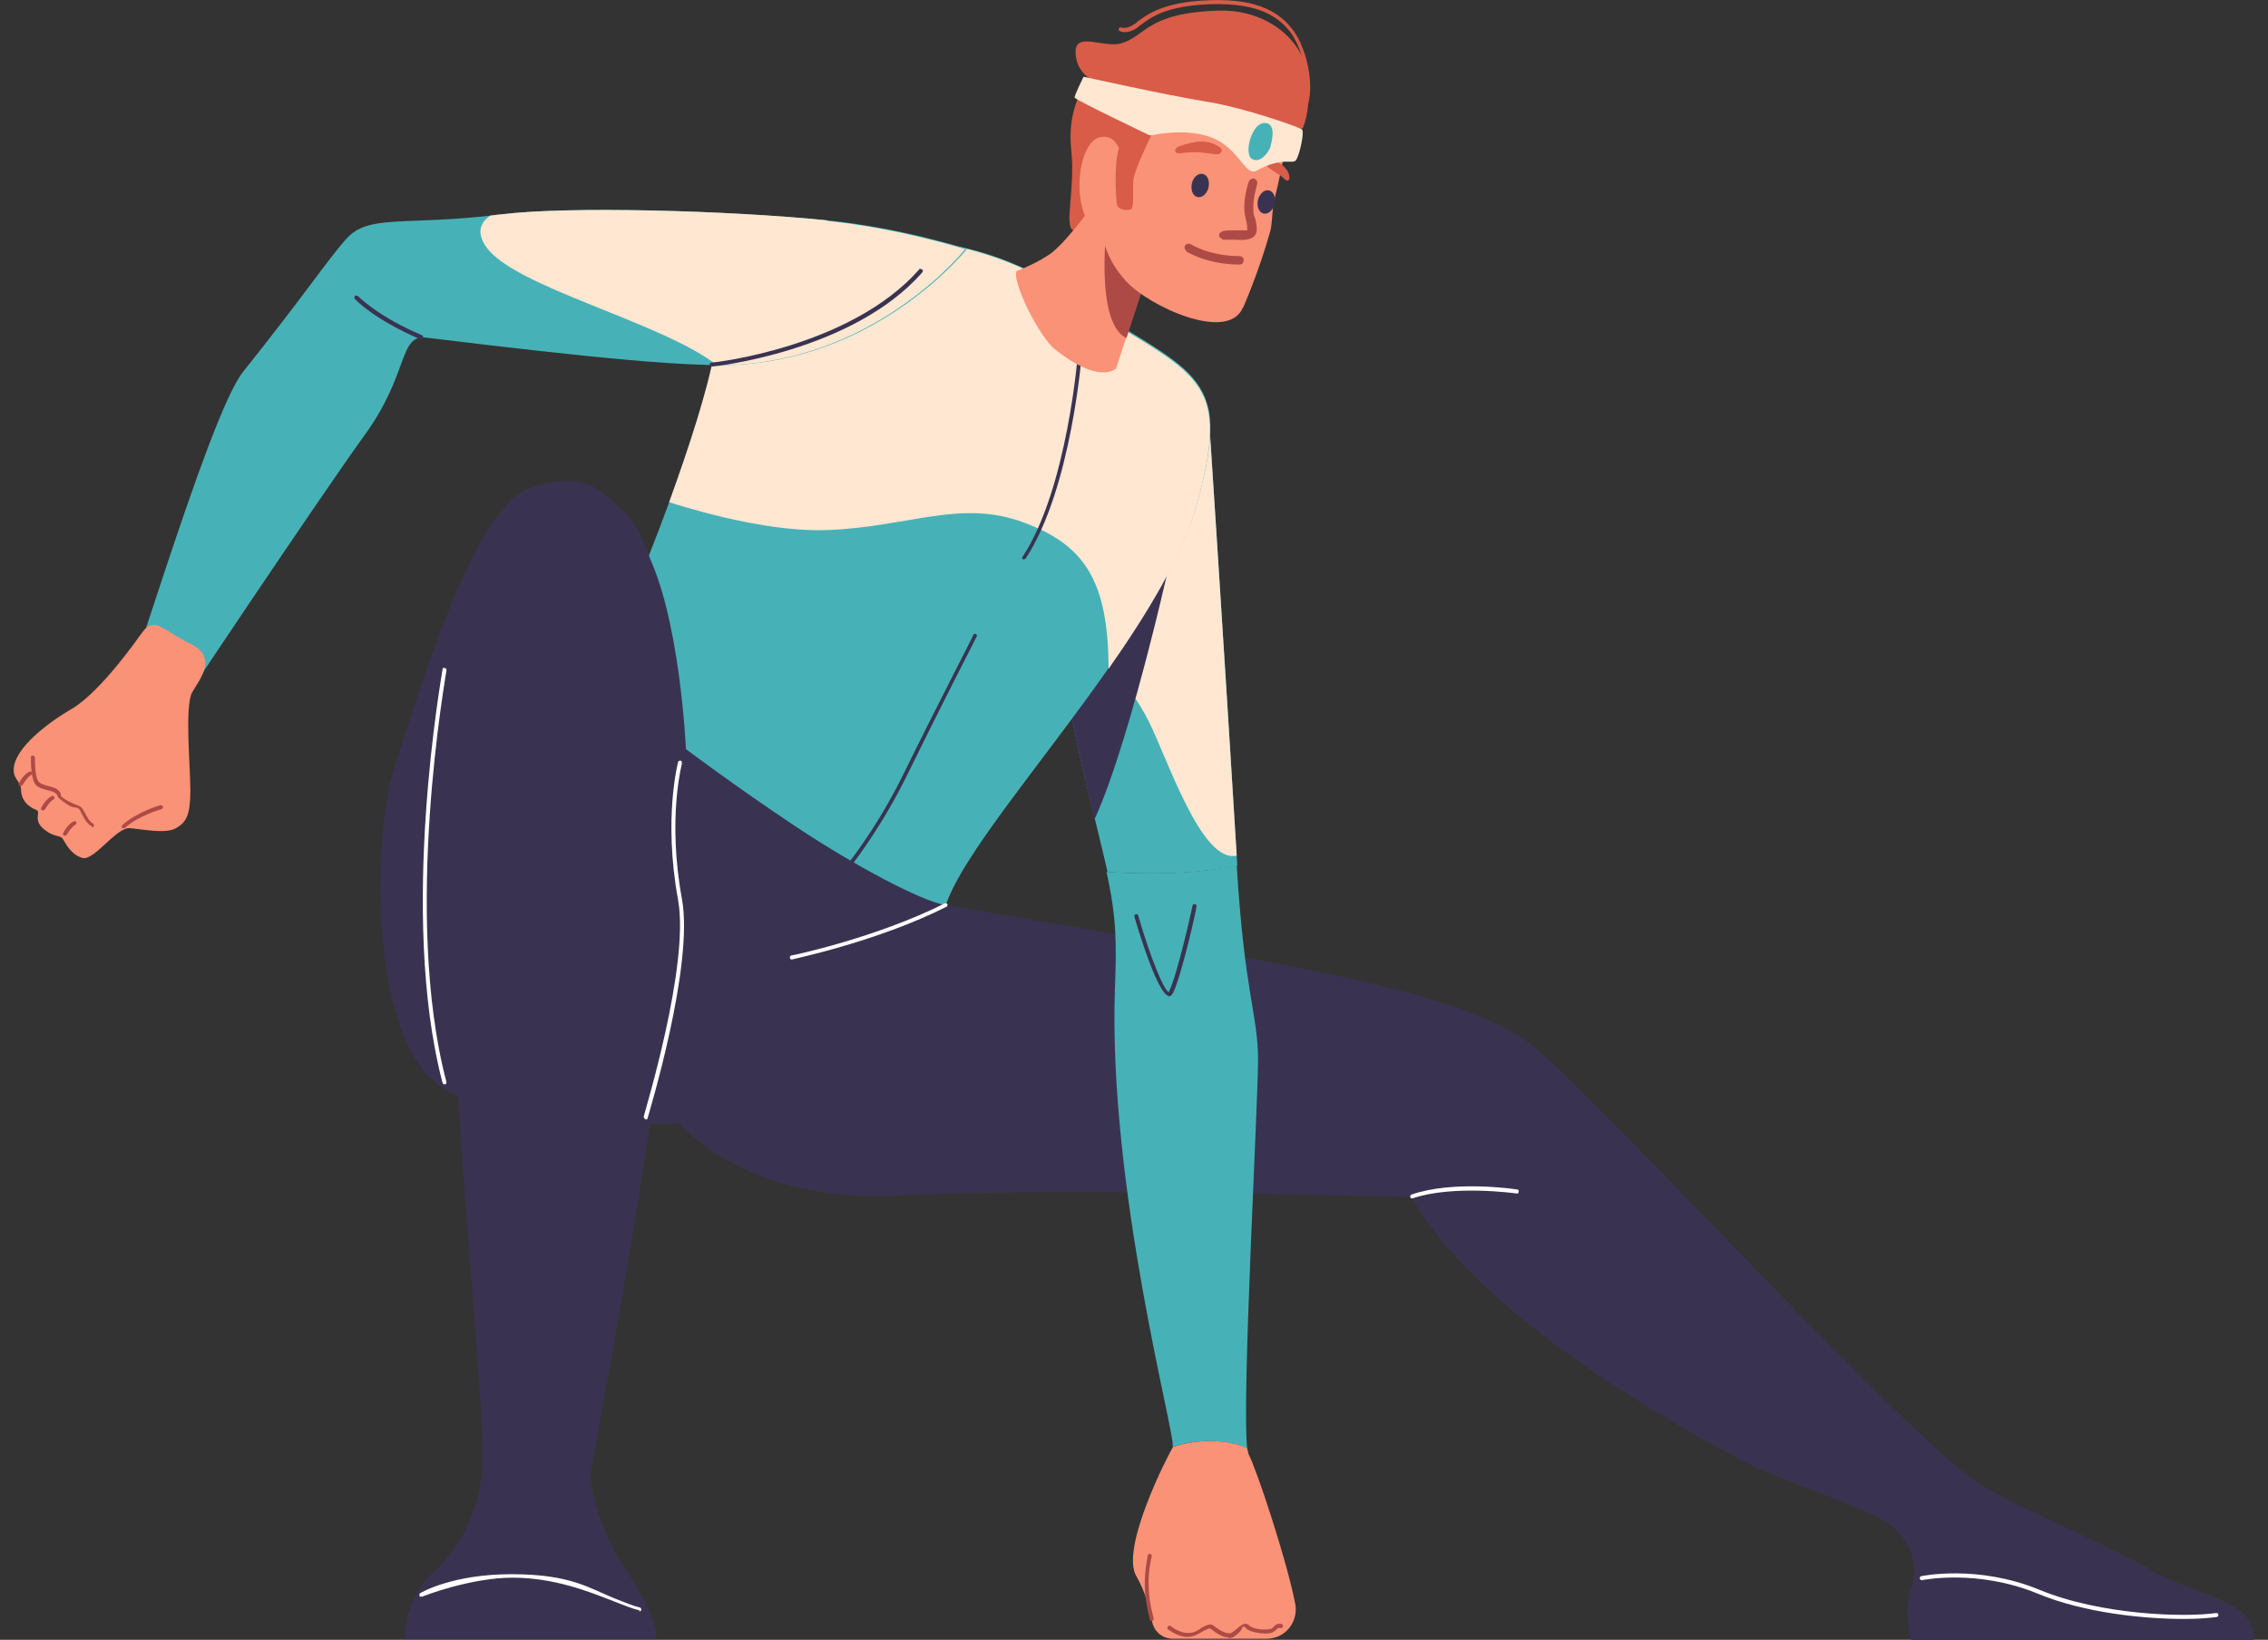 <?xml version="1.0" encoding="UTF-8"?>
<svg id="_x3C_Layer_x3E_" xmlns="http://www.w3.org/2000/svg" version="1.1" viewBox="0 0 1956.4 1414.7">
  <rect x="0" y="0" width="1956.4" height="1414.7" fill="#333333" stroke="none"/>
  <!-- Generator: Adobe Illustrator 30.0.0, SVG Export Plug-In . SVG Version: 2.1.1 Build 123)  -->
  <defs>
    <style>
      .st0 {
        fill: #ae4a46;
      }

      .st1 {
        fill: #46b2b7;
      }

      .st2 {
        fill: #d85c48;
      }

      .st3 {
        fill: #fff;
      }

      .st4 {
        fill: #ffe7d2;
      }

      .st5 {
        fill: #fa9277;
      }

      .st6 {
        fill: #393351;
      }
    </style>
  </defs>
  <path class="st2" d="M936.9,71.7s-16.7,21.4-12.9,57c3.9,35.6-7.3,69.5,3,70.3,10.3.9,117.9-79.3,105.9-103.8-11.6-24.4-74.6-53.2-96-23.2h0v-.4Z"/>
  <path class="st1" d="M1067.3,746.7c-10.7-177.1-24.9-393.6-24.9-393.6,0,0-54.5-54-110.2,79.3-40.3,96-.9,214.4,23.2,319.9,26.2,1.7,71.6,3,112.3-5.6h-.4Z"/>
  <path class="st4" d="M1042.4,353.5s-13.3-12.9-33-10.3c-35.6,22.3-84.5,140.6-57.9,229.4,0,0,21,13.3,39.4,49.7,15.9,31.3,45.5,123.1,75.9,115.8-10.7-175.4-24.4-384.6-24.4-384.6h0Z"/>
  <path class="st6" d="M944.2,706.8c33-72.5,69.5-242.3,69.5-242.3,0,0-48.9,52.7-96.5,105.9,4.7,45,16.3,91.3,27,136.4Z"/>
  <path class="st1" d="M492.7,637.3s104.6-227.7,124.3-335.3c19.7-107.2,190-124.8,300.6-51.5,110.6,73.3,147.9,66.5,114.9,183.9s-192.5,276.1-216.5,346c-24,69.9-171.1,185.2-239.3,174.9-68.2-10.3-84-318.6-84-318.6h0v.4Z"/>
  <path class="st4" d="M917.2,251c-110.6-73.3-280.9-56.2-300.6,51.5-6.4,34.7-21.9,82.3-39.4,130.8,35.2,11.1,91.8,25.7,136.4,24,70.3-2.6,115.3-27,169.8-6.4,53.2,19.7,72.5,51.5,72.9,126.1,33.9-48.5,63.9-97.8,75.9-141.5,33-117.5-4.3-110.6-114.9-183.9h0v-.4Z"/>
  <path class="st6" d="M1854.9,1353.8c-71.2-38.2-129.1-57.9-161.7-84-82.8-67.3-324.2-331.9-374.3-370-58.3-44.2-201.1-67.7-503-118.8-21.9-3.9-78.9-34.3-129.9-68.2-50.2-33.4-94.3-66.5-94.3-66.5,0,0-5.1-116.2-34.7-171.9-29.2-55.7-54.5-70.3-102.1-52.3-47.6,18-96,182.7-114.9,241-18.4,58.3-21.4,226.4,36.9,271.8,58.3,45.5,209.2,33.9,209.2,33.9,0,0,55.3,69.9,189.5,62.6,134.2-7.3,442.5,1.3,442.5,1.3,0,0,41.2,99.9,291.1,230.7,19.3,10.3,100.3,37.3,119.2,50.6,10.3,7.3,18.4,17.6,21.4,30,1.7,7.7,2.1,15,0,22.3-9,23.2-1.3,48.5-1.3,48.5h295.9c0-34.7-41.6-34.7-89.2-60v-.9h-.4Z"/>
  <path class="st6" d="M393.2,601.3c-26.6,165.1,30.9,633.3,22.7,670.6-3,14.6-7.3,52.7-41.6,84-27.9,25.3-24.4,58.3-24.4,58.3h215.2s9.9-8.1-30-67.3c-17.6-26.6-27-68.2-25.7-76.3,2.6-18.4,81.9-418.1,77.2-585.3-5.1-167.2-30.4-256.8-69.9-252.6-39,4.3-105.9,60-123.5,168.1h0v.4Z"/>
  <path class="st1" d="M833.1,214.5s-56.2-18-119.2-24.4c-85.8-8.6-224.3-12.4-281.7-5.1-83.6,10.3-114.1-.9-133.8,21.4-16.3,18.4-34.7,46.7-88.8,114.5-30.9,38.6-109.3,313.4-114.1,304,10.7,19.7,31.7,27,38.6,16.7,6.4-10.3,141.9-213.1,180.5-266.3,38.6-53.2,29.2-87,53.2-84,147.5,18,228.5,25.7,271,23.2,122.6-8.1,195.1-99.5,195.1-99.5h-.9v-.4Z"/>
  <path class="st5" d="M121.4,547.3s-33.9,49.3-59.6,64.3c-25.7,15-53.2,38.2-49.7,55.7,1.3,5.6,6,8.6,6,13.3,0,13.3,11.1,17.2,13.7,18.4,3.4,1.7-3.4,8.6,6,16.3,9.9,8.1,14.1,4.3,16.7,9,2.6,4.3,7.3,13.3,16.7,15.9,9.9,2.6,29.2-26.6,40.7-25.7s30.9,5.1,39.9,0c9-5.1,12.4-11.6,12.4-32.6s-5.1-73.3,1.7-84.9,22.3-30-1.7-41.6c-24-11.6-31.7-25.7-42.9-7.7h0v-.4Z"/>
  <path class="st0" d="M106.8,714.5h-1.3c-.9-.9-.4-1.7,0-2.6,12-11.1,32.2-17.2,33-17.2s1.7,0,2.1,1.3c0,.9,0,1.7-1.3,2.1,0,0-20.2,5.6-31.7,16.3h-1.3.4Z"/>
  <path class="st6" d="M363.2,292.6h-.9c-39-16.7-55.7-33.9-56.2-34.7-.9-.9,0-1.7,0-2.6.9-.9,1.7,0,2.6,0,0,0,16.7,17.6,55.3,33.9.9,0,1.3,1.3.9,2.1,0,.9-.9.9-1.7.9h0v.4Z"/>
  <path class="st4" d="M713.5,190.1c-85.8-8.6-224.3-12.4-281.7-5.1-3,0-5.6.9-8.6.9-9,6-12.4,14.6-3.9,27,24,34.7,149.6,64.3,198.5,101.6h19.7c122.6-8.1,195.1-99.5,195.1-99.5,0,0-56.2-18-119.2-24.4h0v-.4Z"/>
  <path class="st1" d="M1075.8,1249.2c-4.7-42.4,9.4-295.9,9.4-334.9s-11.6-56.2-18.4-167.7c-40.7,8.6-85.8,7.3-112.3,5.6,9,40.7,8.6,63.9,7.3,99-6.4,174.5,53.6,391.1,49.7,397.1,0,0,32.6-12,63.9.9h.4Z"/>
  <path class="st5" d="M1117.4,1384.3c-7.3-38.6-34.7-120.1-40.3-129.5,0-.9-.9-2.6-1.3-5.6-31.7-12.9-63.9-.9-63.9-.9-3.9,6-45.9,87.5-31.7,111.5,7.7,13.3,12,28.7,13.7,39.4,1.7,8.6,9,14.6,18,14.6h80.6c15.9,0,27.4-14.1,24.9-29.6h0Z"/>
  <path class="st3" d="M1884.1,1396.7c-34.3,0-86.2-5.1-126.5-21.9-52.3-21.4-99-11.6-99.5-11.6-.9,0-1.7,0-2.1-1.3,0-.9,0-1.7,1.3-2.1,0,0,48-10.3,101.6,11.6,53.6,22.3,126.9,24,152.6,20.2.9,0,1.7,0,2.1,1.3,0,.9,0,1.7-1.3,2.1-6.4.9-16.3,1.7-27.9,1.7h-.4Z"/>
  <path class="st3" d="M383.4,935.3c-.9,0-1.3,0-1.7-1.3-38.2-145.8,0-354.6,0-356.3s.9-1.7,2.1-1.3c.9,0,1.7,1.3,1.3,2.1,0,2.1-38.2,210.1,0,355,0,.9,0,1.7-1.3,2.1h0l-.4-.4Z"/>
  <path class="st3" d="M556.6,965.3h0c-.9,0-1.3-1.3-1.3-2.1,0-1.3,39.9-130.4,29.6-186.9-12.9-70.7,0-118.3,0-118.8,0-.9,1.3-1.3,2.1-1.3s1.3,1.3,1.3,2.1-12.9,47.6,0,117.5c10.3,57.5-28.3,183.5-29.6,188.7,0,.9-.9,1.3-1.7,1.3h0l-.4-.4Z"/>
  <path class="st3" d="M551.9,1389.4h0c-5.6-1.3-13.3-4.3-21.9-7.7-21.9-8.6-51.9-20.6-87.9-20.6s-77.2,15.9-77.6,16.3h-2.6v-2.6c1.3-.9,28.3-16.7,79.3-16.7s66.9,12,89.2,21c8.6,3.4,15.9,6.4,21.4,7.7.9,0,1.7,1.3,1.3,2.1,0,.9-.9,1.3-1.7,1.3h0l.4-.9Z"/>
  <path class="st3" d="M1218.2,1033.9c-.9,0-1.3,0-1.7-1.3,0-.9,0-1.7,1.3-2.1,36-12.4,88.8-4.7,90.9-4.3.9,0,1.7.9,1.3,2.1,0,.9-.9,1.7-2.1,1.3,0,0-54.5-7.7-89.6,4.3h.4-.4Z"/>
  <path class="st6" d="M883.3,482.5h-.9c-.9,0-.9-1.7,0-2.6,38.6-59.2,47.6-175.8,47.6-177.1s.9-1.7,1.7-1.7,1.7.9,1.7,1.7c0,1.3-9,118.8-48.5,178.8,0,0-.9.9-1.3.9h-.4Z"/>
  <path class="st6" d="M614,316.2c-.9,0-1.7-.9-1.7-1.7s0-1.7,1.7-1.7,119.2-12.9,178.8-80.2c0-.9,1.7-.9,2.6,0,.9,0,.9,1.7,0,2.6-60,68.2-179.7,81-180.9,81h-.4Z"/>
  <path class="st5" d="M962.2,318.3s-14.1,13.3-51.9-16.7c-14.6-11.6-37.7-59.6-33.4-67.7,0,0,19.3-7.3,30.9-16.3,14.6-11.6,39.4-46.7,39.4-46.7l15.4,12.9,1.3,1.7,30.9,33.9-32.2,99h-.4Z"/>
  <path class="st0" d="M954.1,201.7s-8.6,77.6,17.6,90l18.4-56.2-35.6-33.9h-.4Z"/>
  <path class="st5" d="M1072,265.6c-12.9,30-81-1.3-100.8-23.2-17.2-18.9-24.4-41.2-18.9-62.6.9-3,50.6-78.5,50.6-78.5,26.2-27.4,101.6-9.9,105.1,20.2.9,8.6-3.4,29.2-9,51.9-1.7,7.3-1.3,19.3-3.4,26.6-9.9,35.2-23.2,65.2-23.2,65.2h0l-.4.4Z"/>
  <path class="st2" d="M1018.4,125.8c12-3.9,22.3-6.4,33.9,1.3,3,2.1,1.7,6.4-3.4,6-13.7-1.7-18-2.6-30.4-.9-5.6.9-7.3-4.3,0-6.4h0Z"/>
  <path class="st2" d="M1110.1,146.8c-3.4-5.6-9.9-7.7-15.4-9-3.9-.9-7.3,1.7-3,4.7,10.7,8.6,11.1,6.9,15.9,11.6,4.7,4.7,6.4-1.3,2.6-7.3Z"/>
  <path class="st6" d="M1042.4,162.2c-1.7,5.6-6,9-9.9,7.7-3.9-1.3-5.6-6.4-4.3-12,1.3-5.6,6-9,9.9-7.7,3.9,1.3,5.6,6.4,4.3,12Z"/>
  <path class="st6" d="M1099.4,176.4c-1.7,5.6-6,9-9.9,7.7-3.9-1.3-5.6-6.4-4.3-12,1.7-5.6,6-9,9.9-7.7,3.9,1.3,5.6,6.4,4.3,12Z"/>
  <path class="st0" d="M1052.3,205.1c-1.3-1.7-.9-3.9,1.3-5.1s5.6-1.3,11.6-1.3h10.7c0-.9,0-5.6-.9-8.1-.9-3.4-1.7-7.7-1.7-11.6,0-9.9,3.4-21.4,3.9-22.3.9-2.1,3-3,4.7-2.6,2.1.9,3,2.6,2.6,4.7,0,0-3.4,11.1-3.4,19.7s.9,6.9,1.7,10.3c1.3,6,2.6,12-1.3,15.4-3.4,3-9.4,3-16.3,2.6h-9.9c-.9,0-1.7-.9-2.1-1.7h-.9ZM1057.4,206.4h0ZM1057.4,206h0Z"/>
  <path class="st0" d="M1023.5,217.1c21.4,12,45,11.1,45.9,11.1,2.1,0,3.4-1.7,3.4-3.9s-1.7-3.4-3.9-3.4c0,0-22.3.9-42-10.3-1.7-.9-3.9,0-4.7,1.3-.9,1.7,0,3.9,1.3,4.7h0v.4Z"/>
  <path class="st2" d="M1123.4,111.2s7.3-12.9,5.1-43.3c-2.1-30.4-33.4-60.5-78.5-58.7-61.3,2.1-61.7,22.3-83.2,28.3-15.4,3.9-39-10.3-39,7.3s14.6,24.4,14.6,24.4c0,0,60.9,14.6,87.5,22.3,26.6,7.7,93.9,19.7,93.9,19.7h-.4Z"/>
  <path class="st5" d="M969.1,143.4s-1.7-29.6-20.6-24.9c-18.4,4.7-24.4,56.6-6.9,77.6,17.6,21.4,30-26.2,27.4-52.7h0Z"/>
  <path class="st6" d="M719.1,764.7h-1.3c-.9-.9-.9-1.7,0-2.6,0,0,33-36.4,60.9-93,27.9-57,60.9-120.5,60.9-121.3s1.3-1.3,2.1-.9,1.3,1.3.9,2.1c0,0-33,64.3-60.9,121.3-28.3,57-60.9,93.5-61.3,93.9h-1.3v.4Z"/>
  <path class="st4" d="M993.1,116.8s37.7-9,60.9,6.4c16.7,11.1,21.4,28.7,30,24,22.7-12.4,30.9-5.1,33.9-9,3-3.9,7.7-24.9,5.1-26.6-2.1-1.7-48-18.4-82.8-24-34.7-5.6-105.5-21.4-105.5-21.4,0,0-8.1,16.3-7.7,18,0,1.7,65.6,33,65.6,33h0l.4-.4Z"/>
  <path class="st1" d="M1096,125.8s6.4-19.7-5.1-19.7-18,26.6-11.1,30.9c6.9,4.3,14.1-4.7,16.3-10.7h0v-.4Z"/>
  <path class="st2" d="M993.1,116.8s-14.6,29.6-15.4,38.2c-.9,8.6,1.3,24.4-2.6,25.7-4.3,1.3-10.7,0-11.6-4.3-.9-5.1-3.4-44.2,3.9-52.3,7.7-8.1,25.7-7.3,25.7-7.3h0Z"/>
  <path class="st2" d="M1127.3,89.3h0c-.9,0-1.3-1.3-1.3-2.1,4.7-18.9-3.4-47.2-13.3-60-9.4-11.6-25.3-24.9-68.2-23.6-38.2,1.3-51.5,11.1-60.5,18-.9,0-1.7,1.3-2.1,1.7-9.4,6.9-15.4,3.9-15.9,3.4-.9,0-1.3-1.3-.9-2.1s1.3-1.3,2.1-.9c0,0,4.7,2.1,12-3.4.9,0,1.3-1.3,2.1-1.7,8.6-6.4,23.2-17.2,62.2-18.4,44.2-1.7,61.3,12.4,71.2,24.9,10.7,13.3,18.9,42.9,14.1,63,0,.9-.9,1.3-1.7,1.3h0Z"/>
  <path class="st6" d="M1008.5,859.4h0c-9.4-.9-25.3-52.7-30-68.6,0-.9,0-1.7,1.3-2.1.9,0,1.7,0,2.1,1.3,10.3,36,22.7,66,26.6,66h0v-.9c7.3-14.6,20.2-73.3,20.2-73.8,0-.9,1.3-1.7,2.1-1.3.9,0,1.7,1.3,1.3,2.1,0,2.6-12.9,59.6-20.2,74.6-1.3,2.1-2.6,3-3.9,3h.4v-.4Z"/>
  <path class="st0" d="M56.2,720.9h-.9c-.9,0-1.3-1.7-.9-2.1,4.3-8.1,8.6-9.9,9.4-10.3.9,0,1.7,0,2.1.9,0,.9,0,1.7-.9,2.1,0,0-3.4,1.7-7.3,8.6,0,0-.9.9-1.7.9h0Z"/>
  <path class="st0" d="M37.3,699.1h-.9c-.9,0-1.3-1.7-.9-2.1,4.3-8.1,8.6-9.9,9.4-10.3.9,0,1.7,0,2.1.9,0,.9,0,1.7-.9,2.1,0,0-3.4,1.7-7.3,8.6,0,0-.9.9-1.7.9h0Z"/>
  <path class="st0" d="M18,678h-.9c-.9,0-1.3-1.7-.9-2.1,4.3-8.1,8.6-9.9,9.4-10.3.9,0,1.7,0,2.1.9,0,.9,0,1.7-.9,2.1,0,0-3.4,1.7-7.3,8.6,0,0-.9.9-1.7.9h0Z"/>
  <path class="st0" d="M79.8,712.8h-.9c-4.3-2.6-6.4-6.9-8.1-10.3-.9-1.3-1.3-3-2.1-3.9-.9-1.3-1.7-1.7-4.3-2.1-2.1,0-5.1-1.3-9-4.3-4.7-3.4-5.6-4.3-6-6,0,0,0-.9-1.3-1.7-1.3-1.3-3.9-2.1-6.4-2.6-3.4-.9-6.9-1.7-9.9-3.9-5.6-4.3-5.1-22.3-5.1-24.4s.9-1.7,1.7-1.7,1.7.9,1.7,1.7c0,6.9.4,18.9,3.9,21.4,2.1,1.7,5.6,2.6,8.6,3.4,3.4.9,6.4,1.7,8.1,3.9,1.3,1.3,1.7,2.1,1.7,3.4s0,1.3,4.3,4.3c3.4,2.1,6,3,8.1,3.9s4.3,1.3,6,3.4c.9,1.3,1.7,2.6,2.6,4.3,1.7,3,3.4,6.9,6.9,9,.9,0,.9,1.7.4,2.6,0,0-.9.9-1.3.9v-1.3h.4Z"/>
  <path class="st0" d="M993.5,1398.4c-.9,0-1.3,0-1.7-1.3,0,0-3.9-15-4.3-28.3-.4-13.3,2.6-26.6,2.6-27,0-.9,1.3-1.3,2.1-1.3s1.3,1.3,1.3,2.1c0,0-3.4,13.3-2.6,26.2,0,12.9,4.3,27.4,4.3,27.4,0,.9,0,1.7-1.3,2.1h-.4Z"/>
  <path class="st0" d="M1059.5,1412.6c-5.1,0-10.7-3.9-15-7.3-1.3-.9-3,0-6.9,2.1-3,1.7-6.9,4.3-11.6,4.7-9.9.9-18-6.4-18.4-6.4-.9,0-.9-1.7,0-2.6,0-.9,1.7-.9,2.6,0,0,0,7.7,6.4,15.9,5.6,3.9,0,7.3-2.1,10.3-4.3,3.9-2.1,7.7-4.3,10.7-1.7,6.4,5.1,12,7.3,15,6,1.7-.9,3-2.1,4.7-3.4,3.4-3,7.3-6.4,10.7-3,3.4,3.4,14.1,4.3,18.4,3,1.3,0,2.1-1.3,3-2.1,1.3-1.3,3-3,6.4-2.1.9,0,1.7.9,1.3,2.1,0,.9-.9,1.7-2.1,1.3-1.7,0-2.6,0-3.4,1.3-.9.9-2.1,2.1-4.7,3-4.7,1.3-17.6,0-21.4-3.9s-2.6,0-6,3.4c-1.7,1.7-3.9,3.4-5.6,4.3-1.3,0-2.1.9-3.4.9v-.9h-.4Z"/>
  <path class="st3" d="M683.1,827.7c-.9,0-1.7,0-1.7-1.3s0-1.7,1.3-2.1c.9,0,72.5-15,132.5-45,.9,0,1.7,0,2.1.9,0,.9,0,1.7-.9,2.1-60.5,30.4-132.5,45-133.4,45.5h0Z"/>
</svg>